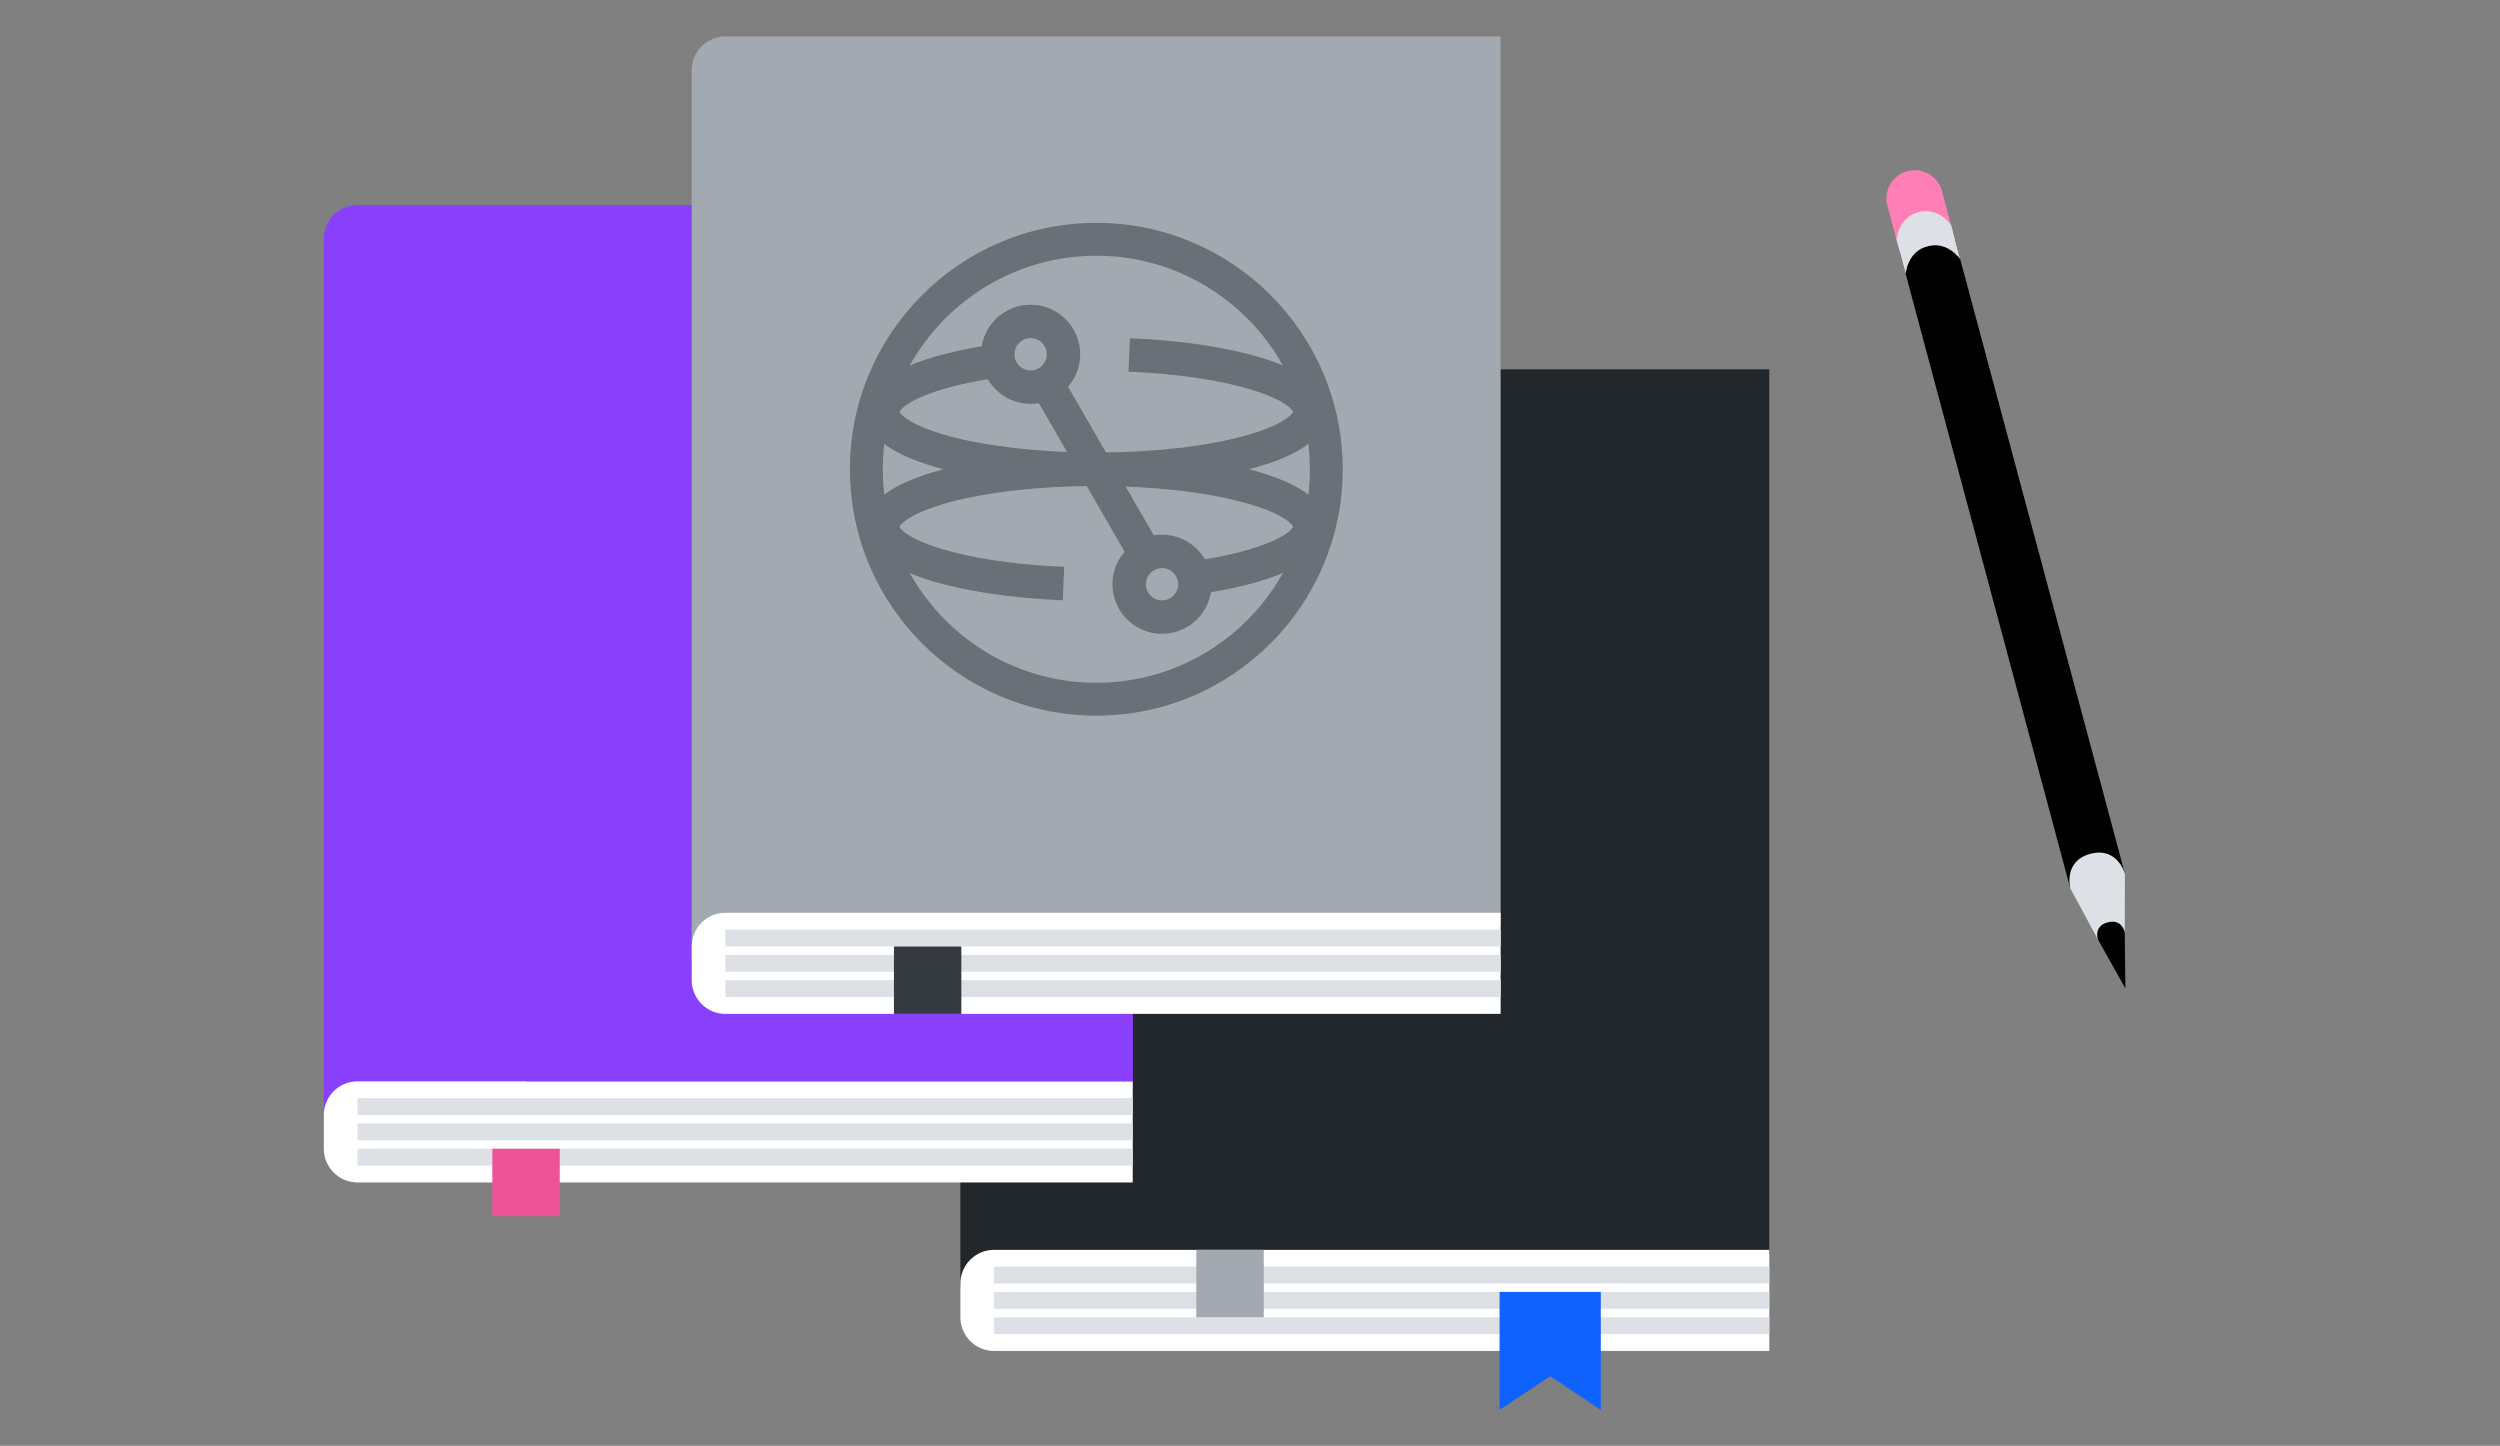 <svg width="332" height="192" viewBox="0 0 332 192" fill="none" xmlns="http://www.w3.org/2000/svg">
<rect x="0" y="0" width="332" height="192" fill="#808080" stroke="none"/>
<g clip-path="url(#clip0_13799_6538)">
<path d="M234.963 49.043V166.538L127.539 171.014V49.043H234.963Z" fill="#21272A"/>
<path d="M234.963 165.979V179.406H132.015C129.542 179.406 127.539 177.403 127.539 174.931V170.455C127.539 167.982 129.542 165.979 132.015 165.979H234.963Z" fill="white"/>
<path d="M234.961 168.215H132.014V170.453H234.961V168.215Z" fill="#DDE1E6"/>
<path d="M234.961 174.928H132.014V177.166H234.961V174.928Z" fill="#DDE1E6"/>
<path d="M234.961 171.572H132.014V173.81H234.961V171.572Z" fill="#DDE1E6"/>
<path d="M150.425 27.225V144.719L43.002 149.195V31.701C43.002 29.228 45.005 27.225 47.477 27.225H150.425Z" fill="#8A3FFC"/>
<path d="M150.425 143.6V157.028H47.477C45.005 157.028 43.002 155.025 43.002 152.552V148.076C43.002 145.603 45.005 143.6 47.477 143.6H150.425Z" fill="white"/>
<path d="M150.424 145.838H47.477V148.076H150.424V145.838Z" fill="#DDE1E6"/>
<path d="M150.424 152.553H47.477V154.791H150.424V152.553Z" fill="#DDE1E6"/>
<path d="M150.424 149.195H47.477V151.433H150.424V149.195Z" fill="#DDE1E6"/>
<path d="M150.425 134.646H69.857V143.598H150.425V134.646Z" fill="#8A3FFC"/>
<path d="M199.284 4.842V122.896L91.86 127.372V9.318C91.86 6.845 93.863 4.842 96.336 4.842H199.284Z" fill="#A2A9B0"/>
<g clip-path="url(#clip1_13799_6538)">
<path d="M145.593 33.959C161.234 33.959 173.952 46.676 173.952 62.318C173.952 77.959 161.234 90.676 145.593 90.676C129.952 90.676 117.234 77.959 117.234 62.318C117.234 46.676 129.952 33.959 145.593 33.959ZM145.593 29.596C127.53 29.596 112.871 44.255 112.871 62.318C112.871 80.38 127.53 95.039 145.593 95.039C163.655 95.039 178.315 80.38 178.315 62.318C178.315 44.255 163.655 29.596 145.593 29.596Z" fill="#697077"/>
<path d="M154.318 81.95C156.728 81.95 158.681 79.997 158.681 77.588C158.681 75.178 156.728 73.225 154.318 73.225C151.909 73.225 149.956 75.178 149.956 77.588C149.956 79.997 151.909 81.95 154.318 81.95Z" stroke="#697077" stroke-width="4.442" stroke-linejoin="round"/>
<path d="M136.867 51.409C139.277 51.409 141.23 49.456 141.23 47.047C141.23 44.637 139.277 42.684 136.867 42.684C134.458 42.684 132.504 44.637 132.504 47.047C132.504 49.456 134.458 51.409 136.867 51.409Z" stroke="#697077" stroke-width="4.442" stroke-linejoin="round"/>
<path d="M138.985 50.865L152.205 73.77" stroke="#697077" stroke-width="4.442" stroke-linejoin="round"/>
<path d="M132.592 47.898C123.473 49.163 117.234 51.738 117.234 54.683C117.234 58.893 129.93 62.318 145.593 62.318C161.256 62.318 173.952 58.893 173.952 54.683C173.952 50.865 163.547 47.702 149.956 47.135" stroke="#697077" stroke-width="4.442" stroke-linejoin="round"/>
<path d="M158.595 76.738C167.713 75.472 173.952 72.898 173.952 69.953C173.952 65.743 161.256 62.318 145.593 62.318C129.93 62.318 117.234 65.743 117.234 69.953C117.234 73.771 127.64 76.934 141.23 77.501" stroke="#697077" stroke-width="4.442" stroke-linejoin="round"/>
</g>
<path d="M199.284 121.217V134.645H96.336C93.863 134.645 91.86 132.642 91.86 130.169V125.693C91.86 123.22 93.863 121.217 96.336 121.217H199.284Z" fill="white"/>
<path d="M199.283 123.455H96.335V125.693H199.283V123.455Z" fill="#DDE1E6"/>
<path d="M199.283 130.168H96.335V132.406H199.283V130.168Z" fill="#DDE1E6"/>
<path d="M199.283 126.812H96.335V129.05H199.283V126.812Z" fill="#DDE1E6"/>
<path d="M167.825 165.979H158.873V174.931H167.825V165.979Z" fill="#A2A9B0"/>
<path d="M74.334 152.551H65.382V161.503H74.334V152.551Z" fill="#EE5396"/>
<path d="M127.666 125.695H118.714V134.647H127.666V125.695Z" fill="#343A3F"/>
<path d="M199.146 171.572V187.238L205.866 182.762L212.585 187.244V171.572H199.146Z" fill="#0F62FE"/>
<path d="M252.104 32.768L259.356 30.824L282.191 116.044L274.938 117.987L252.104 32.768Z" fill="black"/>
<path d="M274.938 117.986C274.938 117.986 273.966 114.359 277.592 113.388C281.219 112.416 282.19 116.042 282.19 116.042L282.162 123.823L278.61 124.775L274.938 117.986Z" fill="#DDE1E6"/>
<path d="M278.611 124.776C278.611 124.776 277.967 123.005 279.902 122.486C281.836 121.968 282.163 123.824 282.163 123.824L282.253 131.261L278.611 124.776Z" fill="black"/>
<path d="M253.301 22.73C251.3 23.266 250.11 25.326 250.647 27.328L252.347 33.674L259.6 31.73L257.899 25.384C257.363 23.382 255.303 22.193 253.301 22.73Z" fill="#FF7EB6"/>
<path d="M251.861 31.858C251.861 31.858 252.039 28.896 254.758 28.167C257.478 27.438 259.114 29.915 259.114 29.915L260.328 34.448C260.328 34.448 258.693 31.971 255.973 32.7C253.253 33.429 253.075 36.391 253.075 36.391L251.861 31.858Z" fill="#DDE1E6"/>
</g>
<defs>
<clipPath id="clip0_13799_6538">
<rect width="332" height="192" fill="white"/>
</clipPath>
<clipPath id="clip1_13799_6538">
<rect width="65.444" height="65.444" fill="white" transform="translate(112.872 29.596)"/>
</clipPath>
</defs>
</svg>
